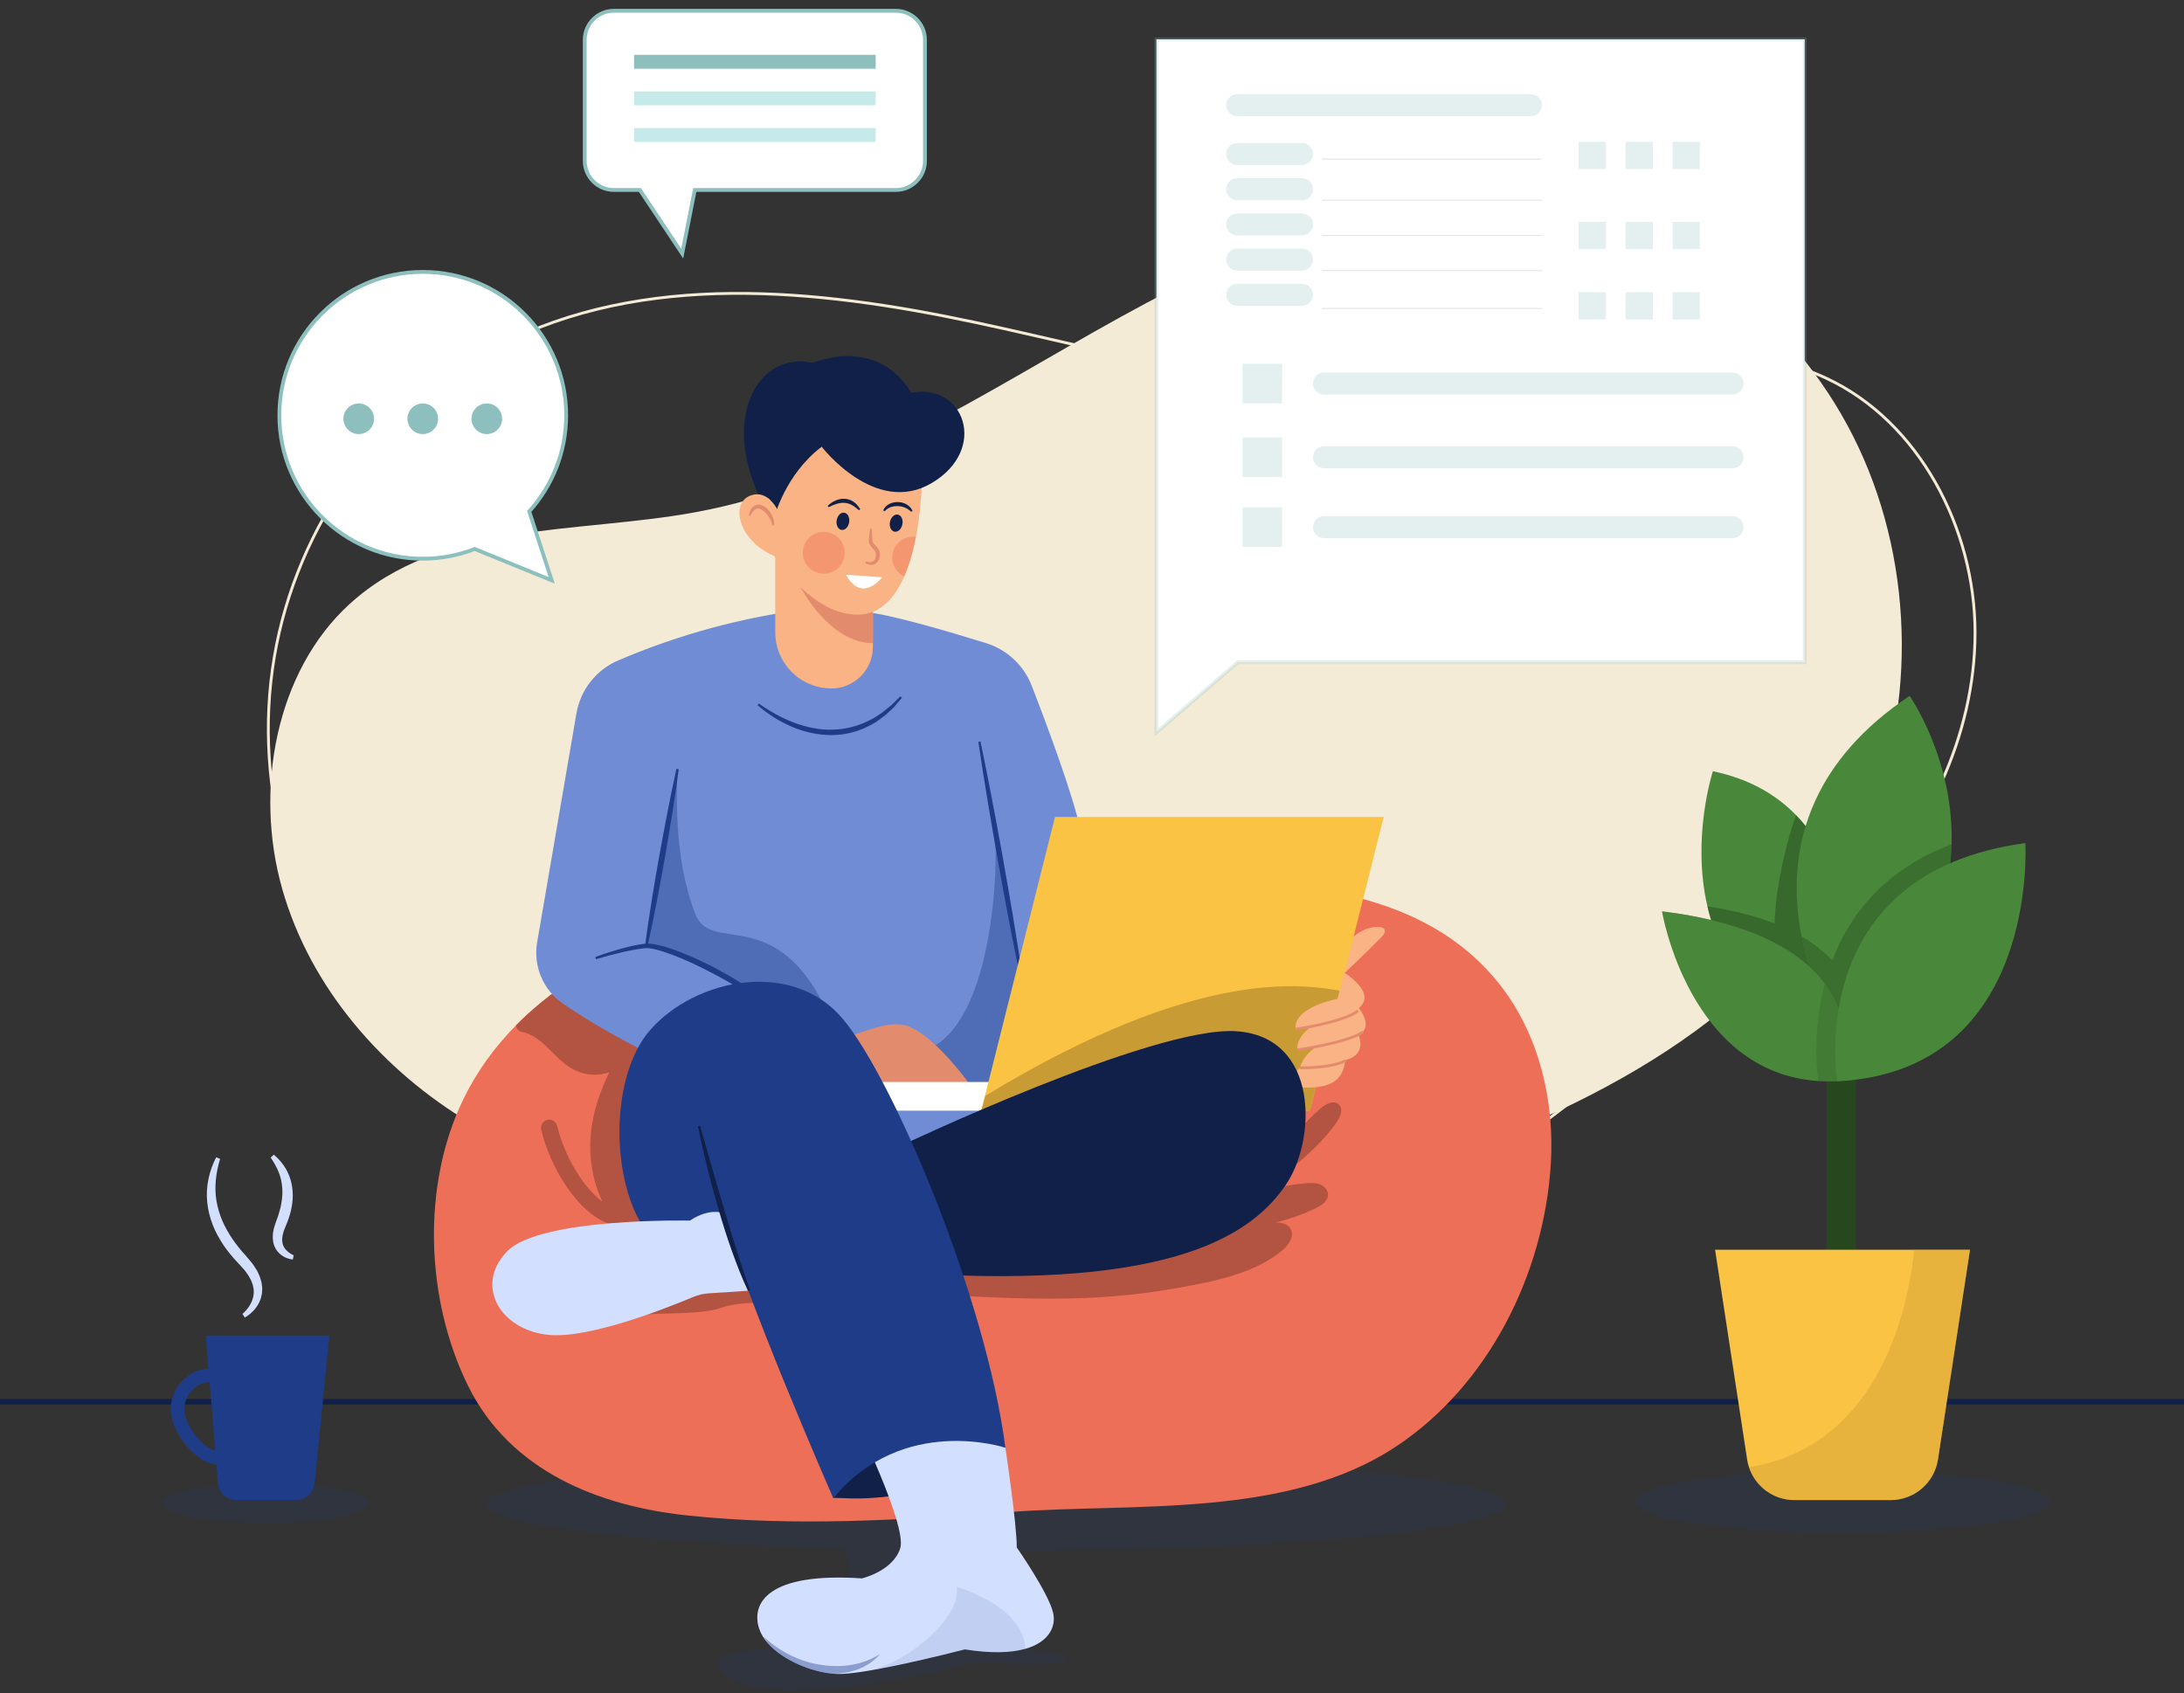 <svg width="1999" height="1550" viewBox="0 0 1999 1550" fill="none" xmlns="http://www.w3.org/2000/svg">
<rect x="0" y="0" width="1999" height="1550" fill="#333333" stroke="none"/>
<g clip-path="url(#clip0_16_2)">
<path d="M1467.54 986.52C1480.02 977.77 1492.87 969.59 1506.52 962.58C1576.72 926.51 1642.45 889.48 1697.28 832.65C1762.22 765.34 1807.75 674.44 1807.75 579.07C1807.75 483.7 1756.44 385.92 1671.94 346.36C1566.78 297.13 1446.48 343.94 1332.05 355.74C1184.55 370.95 1037.9 326.05 892.33 295.05C746.77 264.04 588.57 248.27 456.37 316.53C349.93 371.49 271.54 480.26 251.06 601.44C230.57 722.62 268.47 853.34 350.32 943.82C468.42 1074.38 654.18 1109.54 826.42 1117.86C953.35 1124 1080.67 1119.58 1206.73 1104.67C1263.59 1097.94 1316.82 1086.38 1367.03 1058.09C1403.15 1037.74 1433.97 1010.05 1467.53 986.51L1467.54 986.52Z" stroke="#F4EBD7" stroke-width="2.6" stroke-miterlimit="10"/>
<path d="M685.9 1106.2C597.23 1095.71 508.01 1074.29 429.66 1027.34C351.31 980.39 284.44 905.44 258.34 813.74C232.25 722.04 252.86 613.99 320.02 552.84C403.6 476.74 527.44 488.84 636.27 468.89C776.56 443.17 899.63 359.89 1025.48 290.26C1151.33 220.63 1293.02 162.19 1433.7 191.66C1546.97 215.39 1649.06 298.54 1701.12 409.45C1753.17 520.36 1753.95 656.41 1703.16 765.81C1629.88 923.65 1468.06 1008.26 1311.37 1063.39C1195.9 1104.01 1077.2 1134.59 956.77 1154.74C912.5 1162.15 867.32 1168.14 822.73 1161.13C778.14 1154.12 733.61 1132.58 706.02 1093.99L685.89 1106.22L685.9 1106.2Z" fill="#F4EBD7"/>
<path d="M0 1283.04H1999.19" stroke="#102048" stroke-width="5" stroke-miterlimit="10"/>
<path opacity="0.15" d="M243.33 1393.81C295.797 1393.81 338.33 1385.71 338.33 1375.72C338.33 1365.73 295.797 1357.63 243.33 1357.63C190.863 1357.63 148.33 1365.73 148.33 1375.72C148.33 1385.71 190.863 1393.81 243.33 1393.81Z" fill="#1F3C88"/>
<path d="M199.75 1340.52C179.19 1340.52 156.31 1310.43 156.31 1290.04C156.31 1269.65 172.84 1252.45 193.15 1252.45C213.46 1252.45 229.99 1269.31 229.99 1290.04C229.99 1309.56 221.78 1340.52 199.75 1340.52ZM193.15 1264.95C179.73 1264.95 168.81 1276.2 168.81 1290.04C168.81 1305.3 187.31 1328.02 199.75 1328.02C211.17 1328.02 217.49 1305.56 217.49 1290.04C217.49 1276.2 206.57 1264.95 193.15 1264.95Z" fill="#1F3C88"/>
<path d="M270.82 1373.04H216.73C207.74 1373.04 200.26 1366.15 199.51 1357.19L188.32 1222.41H301.44L287.99 1357.47C287.11 1366.3 279.68 1373.03 270.8 1373.03L270.82 1373.04Z" fill="#1F3C88"/>
<path d="M201.45 1060.76C197.66 1073.45 195.97 1086.51 198.12 1099.07C199.19 1105.33 200.97 1111.44 203.44 1117.29C205.99 1123.12 209.14 1128.71 212.74 1134.05C216.46 1139.31 220.41 1144.47 224.88 1149.24C225.94 1150.39 227.09 1151.81 228.25 1153.2C229.38 1154.61 230.59 1155.93 231.65 1157.4L234.65 1162.01C235.69 1163.51 236.31 1165.36 237.13 1167.02C238 1168.66 238.42 1170.58 238.96 1172.4C239.59 1174.19 239.69 1176.18 239.92 1178.09C240.07 1179.04 240.04 1180.02 239.95 1181L239.75 1183.91C239.61 1184.87 239.35 1185.81 239.14 1186.76C238.93 1187.71 238.72 1188.65 238.32 1189.53L237.23 1192.18C236.78 1193.02 236.3 1193.83 235.83 1194.64C235.39 1195.48 234.82 1196.21 234.26 1196.96C233.7 1197.7 233.18 1198.47 232.52 1199.11C230.05 1201.88 227.31 1204.11 224.03 1205.96L221.95 1202.65C226.58 1198.57 230.37 1193.09 231.66 1187.45C231.91 1186.76 231.97 1186.04 232.05 1185.32C232.12 1184.6 232.26 1183.9 232.29 1183.19L232.19 1181.05C232.19 1180.34 232.15 1179.63 231.94 1178.93C231.61 1177.52 231.52 1176.1 230.88 1174.74C230.34 1173.37 229.99 1171.97 229.14 1170.68C228.36 1169.38 227.81 1168.02 226.88 1166.78L224.2 1163.03C223.24 1161.81 222.1 1160.69 221.07 1159.51L217.75 1155.89C215.38 1153.34 213.01 1150.79 210.83 1148.04C208.54 1145.4 206.53 1142.5 204.51 1139.63C200.69 1133.72 197.12 1127.56 194.59 1120.89C192.08 1114.22 190.29 1107.24 189.65 1100.12C188.19 1085.85 191.58 1071.52 197.84 1059.27L201.46 1060.75L201.45 1060.76Z" fill="#D3DFFF"/>
<path d="M250.58 1056.9C257.58 1062.63 263.3 1070.62 265.94 1079.83C267.32 1084.4 267.91 1089.18 267.98 1093.93C268.05 1098.69 267.28 1103.36 266.34 1107.93C265.27 1112.47 263.75 1116.85 261.98 1121.07L260.8 1123.97C260.45 1124.88 260.02 1125.78 259.72 1126.69L258.96 1129.42C258.68 1130.34 258.65 1131.21 258.46 1132.11C258.23 1133.03 258.32 1133.87 258.28 1134.74C258.18 1135.64 258.42 1136.43 258.5 1137.28C258.53 1138.15 258.93 1138.87 259.1 1139.72C259.47 1140.46 259.74 1141.28 260.25 1141.98C261.99 1144.93 265.32 1147.43 268.8 1149.01L268.03 1152.84C263.07 1152.32 258.44 1150.21 254.74 1146.29C253.81 1145.34 253.11 1144.17 252.36 1143.05C251.81 1141.84 251.05 1140.64 250.73 1139.34C250.38 1138.05 249.95 1136.73 249.89 1135.43C249.77 1134.13 249.56 1132.78 249.69 1131.53C249.79 1130.27 249.72 1128.93 250 1127.73L250.75 1124.08C251.05 1122.89 251.47 1121.78 251.83 1120.62C252.22 1119.47 252.58 1118.28 252.94 1117.38C254.5 1113.53 255.63 1109.57 256.65 1105.63C257.59 1101.68 258.18 1097.69 258.42 1093.71C258.61 1089.73 258.33 1085.77 257.65 1081.85C256.27 1073.99 252.58 1066.58 247.73 1059.56L250.58 1056.88V1056.9Z" fill="#D3DFFF"/>
<path opacity="0.15" d="M1686.46 1402.64C1791.39 1402.64 1876.46 1390.05 1876.46 1374.51C1876.46 1358.97 1791.39 1346.38 1686.46 1346.38C1581.53 1346.38 1496.46 1358.97 1496.46 1374.51C1496.46 1390.05 1581.53 1402.64 1686.46 1402.64Z" fill="#1F3C88"/>
<path d="M1698.56 916.39H1671.89V1177.22H1698.56V916.39Z" fill="#27481F"/>
<path d="M1691.88 898.86C1691.53 917.73 1689.78 933.63 1688.31 943.91C1687.18 951.81 1686.23 956.36 1686.23 956.36C1613.43 932.73 1580.03 887.61 1566.13 842.08C1564.83 837.93 1563.73 833.76 1562.78 829.6C1548.08 766.25 1567.78 705.9 1567.78 705.9C1601.15 712.87 1625.83 727.42 1643.95 746.15C1647.07 749.35 1649.97 752.65 1652.7 756.08C1686.25 798.13 1692.68 856.1 1691.87 898.85L1691.88 898.86Z" fill="#49883A"/>
<path d="M1786.26 772.76C1784.81 823.41 1765.11 882.41 1704.01 939.06C1699.34 943.41 1694.38 947.76 1689.19 952.08C1688.64 952.56 1688.09 953.01 1687.54 953.46C1687.54 953.46 1677.42 938.61 1666.99 914.46C1666.84 914.11 1666.69 913.78 1666.56 913.43C1662.91 904.9 1659.24 895.23 1655.99 884.66C1653.31 876.04 1650.92 866.84 1648.99 857.14C1641.64 819.87 1641.61 775.66 1661.94 731.91C1677.19 698.96 1703.99 666.29 1747.84 636.96C1747.84 636.96 1788.52 695.06 1786.26 772.76Z" fill="#49883A"/>
<path opacity="0.5" d="M1704.01 939.06C1699.34 943.41 1694.38 947.76 1689.19 952.08C1688.64 952.56 1688.09 953.01 1687.54 953.46C1687.54 953.46 1677.42 938.61 1666.99 914.46C1666.85 914.13 1666.71 913.77 1666.56 913.44C1665.68 911.38 1664.8 909.25 1663.92 907.06C1663.59 906.22 1663.26 905.34 1662.92 904.49C1662.35 903.02 1661.77 901.57 1661.21 900.05C1660.77 898.86 1660.34 897.61 1659.9 896.38C1659.44 895.1 1658.98 893.84 1658.53 892.52C1657.66 889.96 1656.81 887.35 1655.99 884.67C1653.31 876.05 1650.92 866.85 1648.99 857.15C1642.99 826.75 1641.86 791.73 1652.71 756.1C1649.98 752.67 1647.09 749.37 1643.96 746.17C1636.95 764.66 1625.57 807.06 1624.22 845.29C1607.39 838.69 1587.15 833.29 1562.79 829.62C1563.74 833.77 1564.84 837.95 1566.14 842.1C1555.76 839.62 1544.54 837.45 1532.42 835.65C1541.99 868.3 1580.39 972.3 1680.6 973.85C1683.15 973.9 1685.72 973.87 1688.35 973.77C1692.48 973.64 1696.7 973.32 1701.05 972.82C1701.05 972.82 1705.55 958.64 1704.03 939.07L1704.01 939.06Z" fill="#27481F"/>
<path d="M1688.96 968.31C1688.96 968.39 1688.96 968.48 1688.94 968.56C1688.89 969.18 1688.84 969.79 1688.76 970.36C1688.71 970.64 1688.69 970.91 1688.66 971.19C1688.61 971.67 1688.56 972.11 1688.49 972.56C1688.31 973.94 1688.11 975.21 1687.91 976.44C1687.79 977.24 1687.63 978.02 1687.48 978.77C1686.16 985.5 1684.66 989.5 1684.66 989.5C1677.53 989.95 1670.73 989.92 1664.18 989.48C1545.55 981.53 1521.2 834.08 1521.2 834.08C1525.02 834.56 1528.75 835.08 1532.4 835.66C1544.52 837.46 1555.75 839.63 1566.12 842.11C1609 852.31 1637.37 867.69 1655.97 884.69C1661.57 889.79 1666.27 895.06 1670.19 900.36C1681.19 915.16 1686.31 930.36 1688.29 943.94C1688.71 946.74 1688.99 949.46 1689.17 952.11C1689.54 958.01 1689.39 963.49 1688.94 968.34L1688.96 968.31Z" fill="#49883A"/>
<path opacity="0.38" d="M1786.26 772.76C1785.54 798.09 1780.24 825.49 1767.49 853.66C1754.77 881.84 1734.57 910.74 1704.02 939.06C1703.89 939.16 1703.77 939.28 1703.64 939.39C1701.84 941.06 1699.99 942.74 1698.09 944.41C1697.54 944.91 1696.99 945.41 1696.41 945.91C1694.06 947.96 1691.66 950.03 1689.19 952.08C1689.01 949.43 1688.74 946.71 1688.31 943.91C1686.33 930.33 1681.21 915.14 1670.21 900.33C1666.29 895.03 1661.59 889.76 1655.99 884.66C1653.31 876.04 1650.92 866.84 1648.99 857.14C1655.76 861.09 1661.76 865.26 1667.01 869.61C1670.74 872.66 1674.04 875.79 1677.06 878.96C1692.68 838.09 1724.16 796.24 1786.26 772.76Z" fill="#27481F"/>
<path opacity="0.2" d="M1688.96 968.31C1688.96 968.39 1688.96 968.48 1688.94 968.56C1688.89 969.18 1688.84 969.79 1688.76 970.36C1688.71 970.64 1688.69 970.91 1688.66 971.19C1688.61 971.67 1688.56 972.11 1688.49 972.56C1688.31 973.94 1688.11 975.21 1687.91 976.44C1687.76 977.24 1687.63 978.02 1687.48 978.77C1686.16 985.5 1684.66 989.5 1684.66 989.5C1677.53 989.95 1670.73 989.92 1664.18 989.48C1663.08 981.3 1659.9 950.88 1666.98 914.48C1667.88 909.86 1668.95 905.13 1670.2 900.35C1681.2 915.15 1686.32 930.35 1688.3 943.93C1688.72 946.73 1689 949.45 1689.18 952.1C1689.55 958 1689.4 963.48 1688.95 968.33L1688.96 968.31Z" fill="#27481F"/>
<path d="M1803.13 1143.89L1773.81 1335.84C1770.54 1357.24 1752.14 1373.04 1730.49 1373.04H1642.44C1623.26 1373.04 1606.62 1360.64 1600.82 1342.92C1600.07 1340.65 1599.49 1338.27 1599.12 1335.84L1569.8 1143.89H1803.15H1803.13Z" fill="#FBC343"/>
<path d="M1681.58 989.72C1681.58 989.72 1649.45 799.16 1853.8 771.69C1853.8 771.69 1866.62 980.5 1681.58 989.72Z" fill="#49883A"/>
<path opacity="0.4" d="M1803.13 1143.89L1773.81 1335.84C1770.54 1357.24 1752.14 1373.04 1730.49 1373.04H1642.44C1623.26 1373.04 1606.62 1360.64 1600.82 1342.92C1715.14 1324.59 1745.79 1206.9 1752 1143.9H1803.15L1803.13 1143.89Z" fill="#C89B35"/>
<path opacity="0.15" d="M1378.27 1376.83C1378.27 1353.38 1169.4 1334.38 911.75 1334.38C654.1 1334.38 445.23 1353.39 445.23 1376.83C445.23 1395.85 582.65 1411.94 772.05 1417.35C792.68 1451.19 758.25 1491.66 731.86 1506.26C685.52 1508.57 652.27 1513.73 657.51 1524.73C682.27 1576.73 892.72 1521.4 892.72 1521.4C892.72 1521.4 975.01 1526.52 975.01 1518.69C975.01 1515.09 960.52 1511.8 936.68 1509.3L938.44 1509.2L849.6 1418.92C869.94 1419.17 890.68 1419.3 911.76 1419.3C1169.41 1419.3 1378.28 1400.29 1378.28 1376.85L1378.27 1376.83Z" fill="#1F3C88"/>
<path d="M1419.48 1064.99C1413.33 1166.46 1362.18 1267.86 1278.33 1323.66C1178.38 1390.18 1038.63 1375.46 924.81 1383.93C826.41 1391.26 727.26 1397.55 628.83 1387.08C548.18 1378.48 466.83 1346.53 428.3 1268.23C389.7 1189.75 385.53 1085.48 424.12 1006.05C436.42 980.7 452.9 958.17 472.27 938.53C475.42 935.3 478.7 932.15 482.02 929.08C484.27 927.01 486.54 924.96 488.87 922.96C492.42 919.88 496.07 916.88 499.77 913.96C500.99 913.01 502.22 912.06 503.47 911.11C504.7 910.16 505.95 909.23 507.2 908.31C508.45 907.39 509.7 906.46 510.97 905.56C511.92 904.88 512.87 904.21 513.82 903.54C515.39 902.41 516.99 901.31 518.62 900.24C533 890.54 548.15 882.02 563.77 874.69C578.97 867.52 594.62 861.46 610.37 856.57C662.15 840.5 716.22 834.8 769.65 827.77C883.02 812.89 998.45 807.82 1112.72 807.89C1205.97 807.92 1310.97 821.87 1373.32 901.91C1408.52 947.11 1422.99 1007.19 1419.47 1064.99H1419.48Z" fill="#EE6F57"/>
<path d="M1227.51 893.6C1227.51 893.6 1251.56 871.01 1264.31 857.93C1277.06 844.85 1249.25 844.43 1235.54 860.73C1221.83 877.03 1227.51 893.61 1227.51 893.61V893.6Z" fill="#F9B384"/>
<path d="M563.78 874.69C548.16 882.02 533 890.54 518.63 900.24C517 901.32 515.41 902.42 513.83 903.54C512.88 904.22 511.93 904.89 510.98 905.56C509.71 906.46 508.46 907.38 507.21 908.31C505.96 909.24 504.71 910.16 503.48 911.11C502.23 912.06 501 913.01 499.78 913.96C496.13 916.86 492.55 919.84 489.03 922.89L488.88 922.97C486.55 924.97 484.28 927.02 482.03 929.09C478.71 932.17 475.43 935.32 472.28 938.54C472.55 941.19 474.28 943.74 477.11 944.32C495.87 948.12 505.27 966.02 520.39 976.2C531.61 983.75 544.88 985.83 557.58 981.5C543.91 1010.46 536.36 1039.18 542.27 1071.6C544.07 1081.4 547.18 1090.94 551.43 1099.95C533.86 1086.9 516.93 1058.94 509.97 1030.59C508.98 1026.57 504.92 1024.04 500.9 1025.1C496.88 1026.09 494.42 1030.15 495.4 1034.17C504.02 1069.27 525.96 1103 548.75 1116.19C554.18 1119.33 559.69 1121.33 565.15 1122.25C569.67 1128.04 574.71 1133.41 580.24 1138.23L613.94 1147.65L641.44 970.15L563.76 874.7L563.78 874.69Z" fill="#B35341"/>
<path d="M661.46 993.89C591.78 966.75 543.41 937.89 515.33 918.68C497.13 906.22 487.92 884.26 491.65 862.52L527.58 653.08C531.28 631.52 545.57 613.2 565.67 604.58C623.31 579.86 679.44 565.74 728.96 558.89C728.96 558.89 756.7 556.65 792.08 560.14C815.36 562.44 868.67 578.14 902.55 588.67C921.69 594.62 937.06 608.95 944.31 627.64C958.52 664.26 981.6 726.1 988.96 759.52C1014.38 874.94 1010.21 866.4 1010.21 866.4L1036.46 1043.9L757.71 1059.52L686.46 1027.02L661.46 993.9V993.89Z" fill="#708CD5"/>
<path d="M833.96 359.51C833.96 359.51 809.27 308.89 743.65 332.01C696.15 321.7 659.9 377.95 694.9 454.51L760.84 469.82L833.96 359.51Z" fill="#102048"/>
<path d="M798.96 502.64V592.19C798.96 613.14 781.96 630.14 761.01 630.14C732.61 630.14 709.59 607.11 709.59 578.71V502.64H798.96Z" fill="#F9B384"/>
<path d="M798.96 539.79V588.64C759.14 588.84 732.71 537.34 732.71 537.34L798.96 539.79Z" fill="#E28B6D"/>
<path d="M838.36 491.36C835.96 503.76 832.54 516.46 827.61 527.63C819.01 547.25 805.89 562.2 785.84 562.63C738.91 563.63 702.72 499.51 702.72 499.51L710.22 412.01L745.84 372.01L843.96 432.63C843.96 432.63 844.23 461.08 838.36 491.36Z" fill="#F9B384"/>
<path d="M708.65 473.89C708.65 473.89 718.34 434.51 752.09 408.89C752.09 408.89 801.15 472.95 853.03 442.01C904.91 411.07 882.4 350.13 833.97 359.51L778.35 353.26L708.66 375.45L696.79 430.14L708.66 473.89H708.65Z" fill="#102048"/>
<path opacity="0.4" d="M757.9 927.69C710.63 825.55 651.05 874.3 636.46 836.8C616.03 784.26 619.9 724.81 619.79 706.8L591.32 867.11C591.32 867.11 654.88 873.15 678.39 911.43L757.9 927.69Z" fill="#1F3C88"/>
<path d="M621.24 704.07C619.47 717.78 617.38 731.44 615.22 745.09C613.12 758.75 610.65 772.34 608.39 785.97C606.02 799.58 603.52 813.17 600.86 826.72L596.79 847.04C595.32 853.79 593.95 860.57 592.36 867.3L590.29 866.93C591.12 860.06 592.15 853.23 593.09 846.38L596.24 825.89C598.39 812.24 600.71 798.62 603.15 785.03C605.7 771.45 608.04 757.84 610.76 744.29C613.41 730.73 616.14 717.19 619.18 703.69L621.25 704.06L621.24 704.07Z" fill="#1F3C88"/>
<path d="M897.42 678.72C901.2 696.53 904.7 714.4 908.12 732.27C911.6 750.14 914.74 768.06 918.06 785.96C921.23 803.88 924.34 821.81 927.35 839.76L931.71 866.71C933.06 875.71 934.5 884.7 935.74 893.72L933.82 894.06C931.87 885.16 930.12 876.23 928.27 867.32L923.05 840.52C919.68 822.63 916.4 804.73 913.18 786.82C910.12 768.88 906.87 750.97 903.96 733.01C900.99 715.05 898.1 697.08 895.49 679.06L897.41 678.72H897.42Z" fill="#1F3C88"/>
<path opacity="0.4" d="M910.63 761.39C913.96 793.89 908.96 962.22 830.63 964.72L831.46 1001.39L954.79 993.89L910.62 761.39H910.63Z" fill="#1F3C88"/>
<path d="M749.58 960.14C805.2 936.39 815.84 937.27 823.33 937.64C848.95 938.89 885.83 990.14 885.83 990.14L885.21 999.52H744.59L749.59 960.14H749.58Z" fill="#E28B6D"/>
<path d="M963.54 990.35H790.42V1016.6H963.54V990.35Z" fill="white"/>
<path d="M1198.96 1016.62H898.13L965.63 747.78H1266.46L1198.96 1016.62Z" fill="#FBC343"/>
<path d="M1226.22 906.67C1196.46 902.22 1100.21 882.22 901.87 1003.06L897.29 1019.73L1198.96 1016.63L1226.22 906.68V906.67Z" fill="#C89B35"/>
<path d="M1231.93 966.39C1230.06 979.05 1229.43 997.64 1190.21 995.3L1178.65 989.36L1189.59 977.33L1213.18 965.3L1231.93 966.39Z" fill="#F9B384"/>
<path d="M1235.63 932.22C1235.63 932.22 1257.09 960.26 1235.53 968.89C1212.09 978.27 1189.59 977.33 1189.59 977.33C1199.59 949.21 1232.09 951.08 1232.09 951.08L1235.63 932.23V932.22Z" fill="#F9B384"/>
<path d="M1236.25 914.1C1236.25 914.1 1265.83 941.6 1238.33 949.31C1199.49 960.2 1187.5 960.98 1187.5 960.98C1185.42 940.36 1223.96 927.02 1223.96 927.02L1236.25 914.1Z" fill="#F9B384"/>
<path d="M1230.21 890.14C1230.21 890.14 1270.63 914.72 1232.71 928.47C1194.79 942.22 1185.84 942.01 1185.84 942.01C1183.76 921.39 1224.38 914.3 1224.38 914.3L1230.21 890.13V890.14Z" fill="#F9B384"/>
<path d="M1185.83 942.01C1185.83 942.01 1229.89 935.76 1243.02 925.13" stroke="#E28B6D" stroke-width="2.5" stroke-miterlimit="10"/>
<path d="M1187.5 960.97C1187.5 960.97 1233.33 954.51 1247.71 944.51" stroke="#E28B6D" stroke-width="2.5" stroke-miterlimit="10"/>
<path d="M1189.58 977.32C1189.58 977.32 1216.77 978.26 1232.08 970.76" stroke="#E28B6D" stroke-width="2.5" stroke-miterlimit="10"/>
<path d="M762.71 1371.39C767.29 1368.89 839.79 1384.72 920.21 1325.14L816.46 1295.56L762.71 1371.39Z" fill="#102048"/>
<path d="M1223.38 1027.26C1226.83 1022.34 1229.81 1015.09 1225.45 1010.94C1220.93 1006.59 1213.53 1010.42 1208.78 1014.52C1200.41 1021.72 1192.8 1029.62 1185.78 1038.02L1010.63 1070.57L770.63 1128.9L811.89 1181.57C931.89 1190.32 1000.24 1192.57 1075.33 1179.32C1113.61 1172.57 1147.82 1165.6 1173.35 1144.8C1179.42 1139.82 1185.17 1131.47 1181.22 1124.7C1178.55 1120.13 1173 1118.93 1167.42 1118.97C1180.24 1115.95 1192.69 1111.52 1204.52 1105.75C1209.8 1103.2 1215.67 1099.2 1215.55 1093.35C1215.48 1089.15 1212.08 1085.6 1208.18 1084.1C1204.28 1082.6 1199.98 1082.72 1195.81 1083.03C1179.81 1084.23 1163.99 1087.73 1148.96 1093.38C1176.31 1074.28 1204.13 1054.51 1223.38 1027.28V1027.26ZM1148.58 1093.61C1148.58 1093.56 1148.61 1093.53 1148.66 1093.48C1148.73 1093.46 1148.83 1093.43 1148.91 1093.38C1148.81 1093.45 1148.69 1093.53 1148.59 1093.61H1148.58Z" fill="#B35341"/>
<path d="M821.46 1050.14C821.46 1050.14 1055.21 938.89 1131.46 943.89C1207.71 948.89 1205.21 1043.89 1176.46 1085.14C1147.71 1126.39 1080.21 1181.39 831.46 1165.14L821.46 1050.14Z" fill="#102048"/>
<path d="M938.43 1509.19C925.78 1512.77 907.83 1513.64 883.13 1509.71C883.13 1509.71 851.13 1518.01 819.63 1524.54C798.31 1528.96 777.23 1532.56 766.46 1532.21C765.54 1532.19 764.61 1532.14 763.66 1532.06C742.99 1530.59 716.94 1519.81 703.11 1504.41C703.09 1504.36 703.06 1504.31 703.01 1504.29C699.21 1500.04 696.34 1495.42 694.79 1490.57C687.29 1467.22 703.14 1438.9 788.96 1444.72C788.96 1444.72 817.28 1438.07 823.96 1417.22C830.63 1396.4 781.46 1296.4 781.46 1296.4L851.46 1248.9L920.21 1325.15C920.21 1325.15 930.63 1393.9 930.63 1416.4C930.63 1416.4 959.78 1458.07 963.96 1476.4C966.63 1488.1 960.78 1502.87 938.43 1509.2V1509.19Z" fill="#D3DFFF"/>
<path d="M544.86 876.02C552.88 872.93 561.05 870.44 569.31 868.15C573.44 867.02 577.61 865.96 581.84 865.13C583.96 864.7 586.09 864.34 588.26 864.04C589.35 863.89 590.43 863.78 591.57 863.69C592.77 863.63 593.95 863.64 595.07 863.76C604.05 864.7 612.19 867.52 620.28 870.51C628.32 873.58 636.2 877.01 643.93 880.72C651.69 884.39 659.23 888.47 666.66 892.76C674.08 897.05 681.38 901.55 688.48 906.37C702.58 916.1 716.15 926.79 727.83 939.39L726.35 940.88C720.07 935.19 713.52 929.82 706.72 924.79C699.97 919.69 692.98 914.91 685.84 910.37C671.67 901.11 656.79 892.97 641.64 885.46C634.06 881.71 626.34 878.24 618.51 875.15C610.68 872.22 602.66 869.08 594.68 868C593.68 867.86 592.73 867.83 591.81 867.83C590.82 867.88 589.78 867.96 588.76 868.07C586.7 868.3 584.63 868.59 582.56 868.95C578.42 869.67 574.28 870.51 570.15 871.44C561.9 873.32 553.67 875.51 545.59 878.01L544.88 876.03L544.86 876.02Z" fill="#1F3C88"/>
<path d="M586.46 1203.26C614.58 1201.38 642.22 1203.4 662.29 1196.38C683.75 1188.88 739.79 1193.88 739.79 1193.88L708.96 1149.5L583.96 1180.75L586.46 1203.25V1203.26Z" fill="#B35341"/>
<path d="M587.71 1121.39C558.96 1075.14 558.96 983.89 595.21 942.64C636.64 895.5 725.21 877.64 771.46 932.64C817.71 987.64 902.71 1188.89 920.21 1325.14C920.21 1325.14 826.46 1293.89 762.71 1371.39C762.71 1371.39 678.96 1180.14 661.46 1110.14L613.96 1147.64L587.71 1121.39Z" fill="#1F3C88"/>
<path d="M661.46 1110.14C661.46 1110.14 648.96 1105.56 631.46 1117.22C631.46 1117.22 494.79 1114.3 464.38 1145.14C433.96 1175.97 457.3 1217.22 501.88 1221.81C539.3 1225.66 611.94 1196.63 634.32 1187.2C638.87 1185.29 643.7 1184.13 648.62 1183.81L685.63 1181.39L661.46 1110.14Z" fill="#D3DFFF"/>
<path d="M716.04 476.44C716.04 476.44 706.87 446.06 686.71 453.66C666.54 461.25 677.28 500.8 717.09 511.8L716.04 476.45V476.44Z" fill="#F9B384"/>
<path d="M694.56 643.95C704.51 650.97 715.12 657.01 726.37 661.29C737.61 665.5 749.47 668.17 761.37 667.89C773.24 667.75 784.99 664.82 795.6 659.39L799.59 657.36C800.9 656.64 802.1 655.73 803.36 654.93C805.85 653.27 808.43 651.7 810.65 649.66L814.16 646.81L815.92 645.38C816.49 644.89 817 644.32 817.54 643.8C819.67 641.66 821.84 639.53 824.04 637.42L825.53 638.68C823.56 641.06 821.56 643.42 819.52 645.77C819.01 646.35 818.53 646.97 817.98 647.52L816.29 649.12L812.89 652.33C810.68 654.55 808.09 656.31 805.57 658.17C804.29 659.07 803.08 660.08 801.74 660.9L797.65 663.24C786.69 669.42 774.05 672.76 761.42 672.83C748.79 672.86 736.26 670.12 724.79 665.19C713.29 660.31 702.71 653.54 693.35 645.48L694.55 643.94L694.56 643.95Z" fill="#1F3C88"/>
<path d="M640.74 1030.33L651.57 1068.23C655.25 1080.84 658.7 1093.51 662.55 1106.06C666.32 1118.63 670.07 1131.2 674.03 1143.71C676.01 1149.96 677.96 1156.23 680.13 1162.41C681.19 1165.51 682.14 1168.66 683.26 1171.73C684.38 1174.81 685.47 1177.9 686.53 1181.01L684.73 1181.76C681.94 1175.78 679.32 1169.72 676.85 1163.6C674.39 1157.48 672.16 1151.27 669.89 1145.08C665.45 1132.66 661.52 1120.08 657.8 1107.44C654.19 1094.77 650.63 1082.1 647.49 1069.31C644.32 1056.53 641.33 1043.71 638.83 1030.77L640.73 1030.32L640.74 1030.33Z" fill="#102048"/>
<path opacity="0.1" d="M938.43 1509.19C925.78 1512.77 907.83 1513.64 883.13 1509.71C883.13 1509.71 830.21 1523.26 796.77 1528.57C831.14 1521.69 881.14 1479.19 875.52 1452.32C924.89 1468.57 938.33 1493.26 938.43 1509.18V1509.19Z" fill="#1F3C88"/>
<path opacity="0.4" d="M805.51 1513.89C799.14 1521.74 789.64 1527.06 779.66 1529.74C774.43 1531.14 769.06 1531.89 763.66 1532.07C742.99 1530.6 716.94 1519.82 703.11 1504.42C703.09 1504.37 703.06 1504.32 703.01 1504.3C701.54 1502.3 700.16 1500.22 698.96 1498.08C706.31 1504.93 714.31 1510.53 722.94 1514.81C727.26 1516.86 731.64 1518.83 736.21 1520.21C738.43 1521.06 740.76 1521.56 743.06 1522.21C745.33 1522.91 747.71 1523.18 750.06 1523.61C768.73 1526.76 788.56 1524.81 805.51 1513.91V1513.89Z" fill="#1F3C88"/>
<path d="M706.98 480.75C706.52 478.02 705.23 475.47 703.72 473.15C702.18 470.85 700.34 468.71 698.21 467.2C696.08 465.71 693.77 464.97 691.82 466.02C689.77 467.04 688.15 469.52 686.74 472.04L685.36 471.56C685.96 468.6 687.05 465.33 690.16 463.18C691.69 462.11 693.79 461.73 695.61 462.06C697.44 462.39 699.04 463.18 700.39 464.16C703.09 466.15 705.07 468.73 706.5 471.55C707.89 474.36 708.9 477.53 708.45 480.78L706.98 480.75Z" fill="#E28B6D"/>
<path d="M825.93 479.99C825.05 484.3 821.8 487.28 818.67 486.64C815.54 486 813.72 481.99 814.6 477.68C815.48 473.37 818.73 470.39 821.86 471.03C824.99 471.67 826.81 475.68 825.93 479.99Z" fill="#102048"/>
<path d="M777.204 478.088C777.912 473.744 775.932 469.805 772.782 469.292C769.631 468.778 766.503 471.883 765.794 476.228C765.086 480.572 767.066 484.51 770.217 485.024C773.367 485.538 776.496 482.432 777.204 478.088Z" fill="#102048"/>
<path d="M797.89 483.96C798.19 487.51 798.33 491.04 798.37 494.5C798.51 495.82 799.13 496.95 800.23 498.16C801.3 499.35 802.67 500.6 803.86 502.34C804.46 503.2 804.92 504.29 805.15 505.37C805.4 506.44 805.43 507.51 805.36 508.55C805.18 510.63 804.45 512.68 803.06 514.36C802.38 515.21 801.48 515.9 800.49 516.41C799.47 516.85 798.36 517.13 797.3 517.08C795.16 516.99 793.33 516.16 791.8 515.09L792.49 513.8C794.11 514.33 795.73 514.73 797.15 514.46C798.57 514.26 799.69 513.51 800.45 512.34C801.98 510.06 802.2 506.49 800.73 504.37C799.96 503.14 798.68 501.98 797.47 500.45C796.25 499.01 795.08 496.83 795.16 494.56C795.43 490.93 795.86 487.37 796.42 483.83L797.88 483.95L797.89 483.96Z" fill="#E28B6D"/>
<path d="M757.59 463.03C759.58 461.04 761.95 459.39 764.61 458.21C767.26 457.02 770.26 456.36 773.31 456.55C776.36 456.73 779.35 457.86 781.73 459.63C784.13 461.39 785.98 463.68 787.35 466.14L786.19 467.04C784.12 465.28 782.13 463.63 779.95 462.4C777.78 461.18 775.45 460.43 773.05 460.27C768.2 459.9 763.27 461.83 758.45 464.22L757.59 463.03Z" fill="#102048"/>
<path d="M808.46 467.31C809.29 464.65 811.5 462.55 813.94 461.3C816.4 460.01 819.17 459.47 821.92 459.52C824.66 459.58 827.42 460.29 829.81 461.69C832.2 463.07 834.18 465.19 835.21 467.65L833.98 468.45C830.58 465.03 826.31 463.4 821.82 463.25C817.4 463.15 812.71 464.37 809.78 467.96L808.47 467.31H808.46Z" fill="#102048"/>
<path d="M774.33 526.02L807.49 528.38C807.49 528.38 788.99 552.92 774.33 526.02Z" fill="white"/>
<path opacity="0.4" d="M838.36 491.36C835.96 503.76 832.54 516.46 827.61 527.63C821.14 524.58 816.66 517.98 816.66 510.33C816.66 499.76 825.26 491.18 835.83 491.18C836.68 491.18 837.53 491.23 838.35 491.36H838.36Z" fill="#EE6F57"/>
<path opacity="0.4" d="M761.381 523.65C771.142 519.55 775.732 508.314 771.633 498.552C767.534 488.791 756.297 484.201 746.536 488.3C736.774 492.399 732.184 503.636 736.284 513.397C740.383 523.159 751.619 527.749 761.381 523.65Z" fill="#EE6F57"/>
<path d="M484.39 468.08C505.41 444.81 518.22 413.97 518.22 380.14C518.22 307.65 459.45 248.88 386.96 248.88C314.47 248.88 255.7 307.65 255.7 380.14C255.7 452.63 314.47 511.4 386.96 511.4C403.75 511.4 419.78 508.21 434.54 502.47L505 531.23L484.39 468.08Z" fill="white" stroke="#8CBFBE" stroke-width="3.5" stroke-miterlimit="10"/>
<path d="M328.35 397.32C336.093 397.32 342.37 391.043 342.37 383.3C342.37 375.557 336.093 369.28 328.35 369.28C320.607 369.28 314.33 375.557 314.33 383.3C314.33 391.043 320.607 397.32 328.35 397.32Z" fill="#8CBFBE"/>
<path d="M386.96 397.32C394.703 397.32 400.98 391.043 400.98 383.3C400.98 375.557 394.703 369.28 386.96 369.28C379.217 369.28 372.94 375.557 372.94 383.3C372.94 391.043 379.217 397.32 386.96 397.32Z" fill="#8CBFBE"/>
<path d="M445.57 397.32C453.313 397.32 459.59 391.043 459.59 383.3C459.59 375.557 453.313 369.28 445.57 369.28C437.827 369.28 431.55 375.557 431.55 383.3C431.55 391.043 437.827 397.32 445.57 397.32Z" fill="#8CBFBE"/>
<path d="M820 9.86H561.83C547.19 9.86 535.21 21.84 535.21 36.48V147.26C535.21 161.9 547.19 173.88 561.83 173.88H585.67L624.42 232.12L635.94 173.88H820C834.64 173.88 846.62 161.9 846.62 147.26V36.48C846.62 21.84 834.64 9.86 820 9.86Z" fill="white" stroke="#8CBFBE" stroke-width="3.5" stroke-miterlimit="10"/>
<path d="M801.49 50.19H580.35V62.89H801.49V50.19Z" fill="#8CBFBE"/>
<path d="M801.49 83.69H580.35V96.39H801.49V83.69Z" fill="#C6EAE9"/>
<path d="M801.49 117.18H580.35V129.88H801.49V117.18Z" fill="#C6EAE9"/>
<path d="M1058.44 36V606.17V670.32L1132.97 606.17H1651.82V36H1058.44Z" fill="white"/>
<path d="M1058.44 36V606.17V670.32L1132.97 606.17H1651.82V36H1058.44Z" stroke="#8CBFBE" stroke-opacity="0.24" stroke-width="3.5" stroke-miterlimit="10"/>
<path d="M1401.19 106.38H1132.47C1126.9 106.38 1122.39 101.87 1122.39 96.3C1122.39 90.73 1126.9 86.22 1132.47 86.22H1401.19C1406.76 86.22 1411.27 90.73 1411.27 96.3C1411.27 101.87 1406.76 106.38 1401.19 106.38Z" fill="#8CBFBE" fill-opacity="0.24"/>
<path d="M1585.79 361.15H1211.85C1206.28 361.15 1201.77 356.64 1201.77 351.07C1201.77 345.5 1206.28 340.99 1211.85 340.99H1585.79C1591.36 340.99 1595.87 345.5 1595.87 351.07C1595.87 356.64 1591.36 361.15 1585.79 361.15Z" fill="#8CBFBE" fill-opacity="0.24"/>
<path d="M1585.79 428.59H1211.85C1206.28 428.59 1201.77 424.08 1201.77 418.51C1201.77 412.94 1206.28 408.43 1211.85 408.43H1585.79C1591.36 408.43 1595.87 412.94 1595.87 418.51C1595.87 424.08 1591.36 428.59 1585.79 428.59Z" fill="#8CBFBE" fill-opacity="0.24"/>
<path d="M1585.79 492.57H1211.85C1206.28 492.57 1201.77 488.06 1201.77 482.49C1201.77 476.92 1206.28 472.41 1211.85 472.41H1585.79C1591.36 472.41 1595.87 476.92 1595.87 482.49C1595.87 488.06 1591.36 492.57 1585.79 492.57Z" fill="#8CBFBE" fill-opacity="0.24"/>
<path d="M1191.69 151.07H1132.47C1126.9 151.07 1122.39 146.56 1122.39 140.99C1122.39 135.42 1126.9 130.91 1132.47 130.91H1191.69C1197.26 130.91 1201.77 135.42 1201.77 140.99C1201.77 146.56 1197.26 151.07 1191.69 151.07Z" fill="#8CBFBE" fill-opacity="0.24"/>
<path d="M1191.69 183.29H1132.47C1126.9 183.29 1122.39 178.78 1122.39 173.21C1122.39 167.64 1126.9 163.13 1132.47 163.13H1191.69C1197.26 163.13 1201.77 167.64 1201.77 173.21C1201.77 178.78 1197.26 183.29 1191.69 183.29Z" fill="#8CBFBE" fill-opacity="0.24"/>
<path d="M1191.69 215.5H1132.47C1126.9 215.5 1122.39 210.99 1122.39 205.42C1122.39 199.85 1126.9 195.34 1132.47 195.34H1191.69C1197.26 195.34 1201.77 199.85 1201.77 205.42C1201.77 210.99 1197.26 215.5 1191.69 215.5Z" fill="#8CBFBE" fill-opacity="0.24"/>
<path d="M1191.69 247.72H1132.47C1126.9 247.72 1122.39 243.21 1122.39 237.64C1122.39 232.07 1126.9 227.56 1132.47 227.56H1191.69C1197.26 227.56 1201.77 232.07 1201.77 237.64C1201.77 243.21 1197.26 247.72 1191.69 247.72Z" fill="#8CBFBE" fill-opacity="0.24"/>
<path d="M1191.69 279.94H1132.47C1126.9 279.94 1122.39 275.43 1122.39 269.86C1122.39 264.29 1126.9 259.78 1132.47 259.78H1191.69C1197.26 259.78 1201.77 264.29 1201.77 269.86C1201.77 275.43 1197.26 279.94 1191.69 279.94Z" fill="#8CBFBE" fill-opacity="0.24"/>
<path d="M1173.52 332.94H1137.25V369.21H1173.52V332.94Z" fill="#8CBFBE" fill-opacity="0.24"/>
<path d="M1173.52 400.38H1137.25V436.65H1173.52V400.38Z" fill="#8CBFBE" fill-opacity="0.24"/>
<path d="M1173.52 464.36H1137.25V500.63H1173.52V464.36Z" fill="#8CBFBE" fill-opacity="0.24"/>
<path d="M1469.87 129.75H1444.95V154.67H1469.87V129.75Z" fill="#8CBFBE" fill-opacity="0.24"/>
<path d="M1512.86 129.75H1487.94V154.67H1512.86V129.75Z" fill="#8CBFBE" fill-opacity="0.24"/>
<path d="M1555.84 129.75H1530.92V154.67H1555.84V129.75Z" fill="#8CBFBE" fill-opacity="0.24"/>
<path d="M1469.87 203.05H1444.95V227.97H1469.87V203.05Z" fill="#8CBFBE" fill-opacity="0.24"/>
<path d="M1512.86 203.05H1487.94V227.97H1512.86V203.05Z" fill="#8CBFBE" fill-opacity="0.24"/>
<path d="M1555.84 203.05H1530.92V227.97H1555.84V203.05Z" fill="#8CBFBE" fill-opacity="0.24"/>
<path d="M1469.87 267.48H1444.95V292.4H1469.87V267.48Z" fill="#8CBFBE" fill-opacity="0.24"/>
<path d="M1512.86 267.48H1487.94V292.4H1512.86V267.48Z" fill="#8CBFBE" fill-opacity="0.24"/>
<path d="M1555.84 267.48H1530.92V292.4H1555.84V267.48Z" fill="#8CBFBE" fill-opacity="0.24"/>
<path d="M1210.01 145.62H1411.27" stroke="#0E192C" stroke-opacity="0.11" stroke-miterlimit="10"/>
<path d="M1210.01 183.29H1411.27" stroke="#0E192C" stroke-opacity="0.11" stroke-miterlimit="10"/>
<path d="M1210.01 215.5H1411.27" stroke="#0E192C" stroke-opacity="0.11" stroke-miterlimit="10"/>
<path d="M1210.01 247.72H1411.27" stroke="#0E192C" stroke-opacity="0.11" stroke-miterlimit="10"/>
<path d="M1210.01 282.37H1411.27" stroke="#0E192C" stroke-opacity="0.11" stroke-miterlimit="10"/>
</g>
<defs>
<clipPath id="clip0_16_2">
<rect width="1999" height="1550" fill="white"/>
</clipPath>
</defs>
</svg>